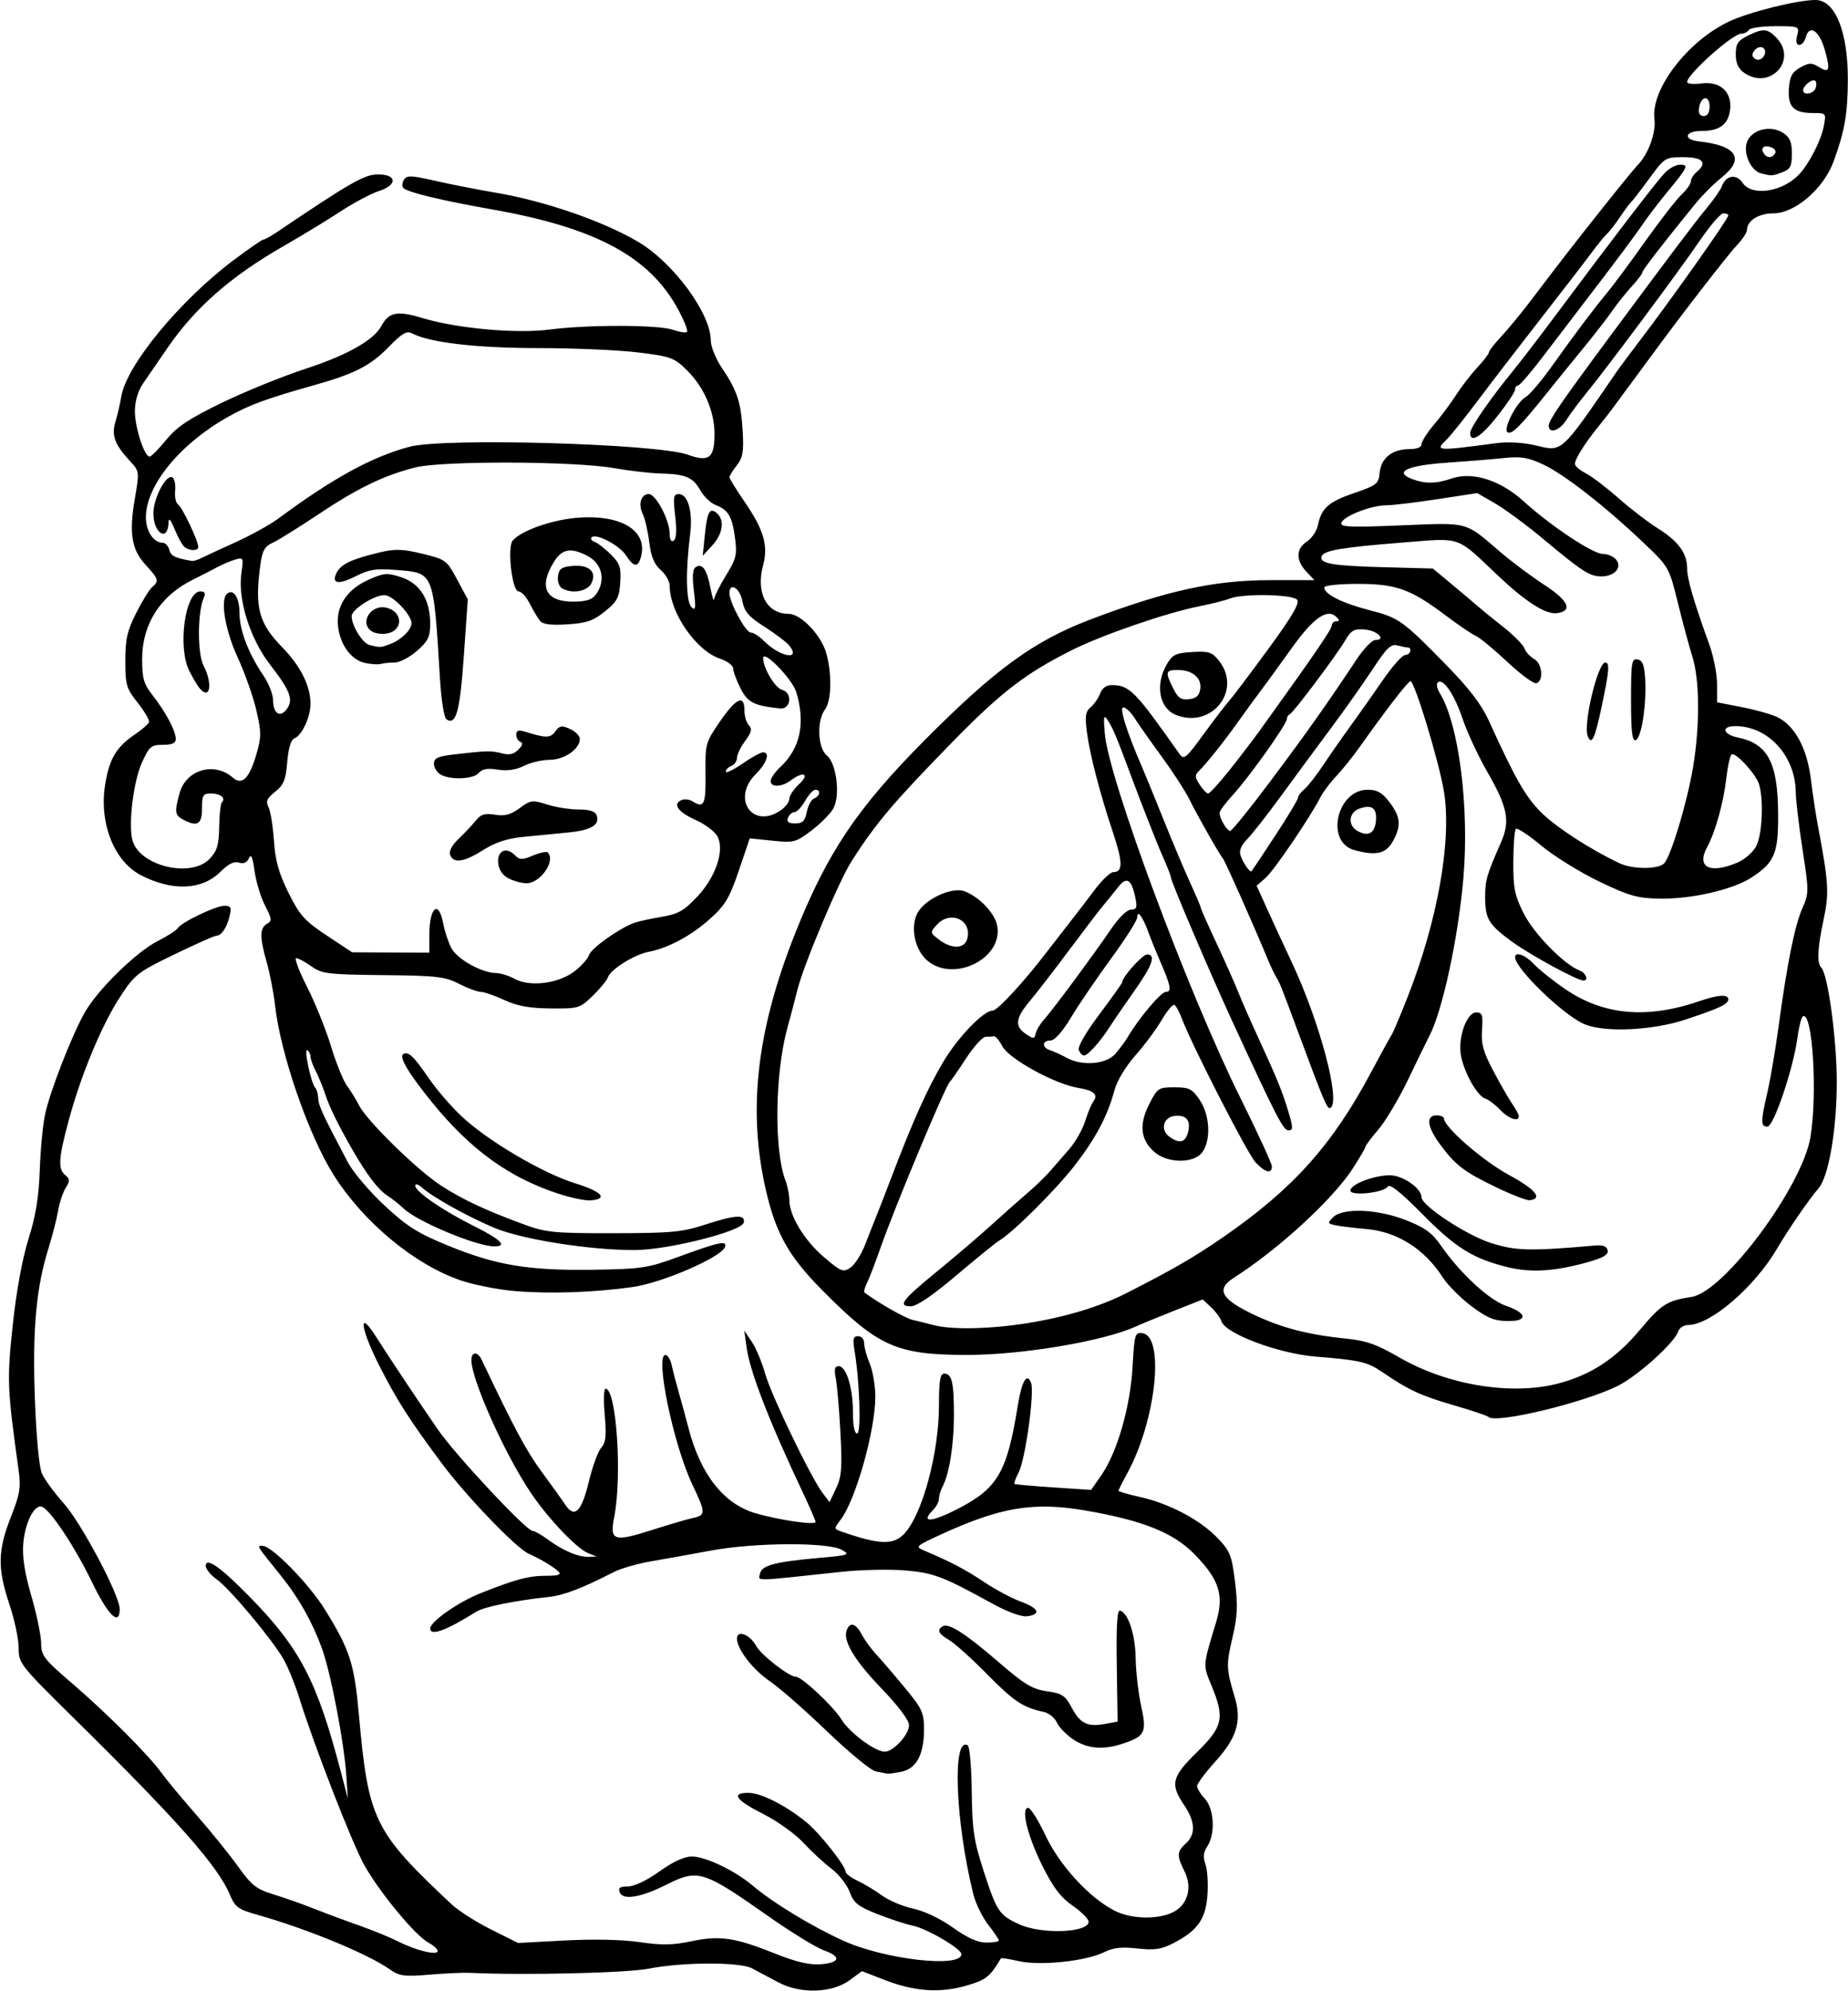 <?xml version="1.0" encoding="UTF-8" standalone="no"?>
<!-- Created with Inkscape (http://www.inkscape.org/) -->

<svg
   xmlns:dc="http://purl.org/dc/elements/1.1/"
   xmlns:cc="http://creativecommons.org/ns#"
   xmlns:rdf="http://www.w3.org/1999/02/22-rdf-syntax-ns#"
   xmlns:svg="http://www.w3.org/2000/svg"
   xmlns="http://www.w3.org/2000/svg"
   xmlns:sodipodi="http://sodipodi.sourceforge.net/DTD/sodipodi-0.dtd"
   xmlns:inkscape="http://www.inkscape.org/namespaces/inkscape"
   id="svg3376"
   version="1.1"
   inkscape:version="0.91 r13725"
   width="463.125"
   height="498.75"
   viewBox="0 0 463.125 498.75"
   sodipodi:docname="Musician5.svg">
  <defs
     id="defs3380" />
  <sodipodi:namedview
     pagecolor="#ffffff"
     bordercolor="#666666"
     borderopacity="1"
     objecttolerance="10"
     gridtolerance="10"
     guidetolerance="10"
     inkscape:pageopacity="0"
     inkscape:pageshadow="2"
     inkscape:window-width="1600"
     inkscape:window-height="837"
     id="namedview3378"
     showgrid="false"
     inkscape:zoom="1.3433584"
     inkscape:cx="231.5625"
     inkscape:cy="249.375"
     inkscape:window-x="-8"
     inkscape:window-y="-8"
     inkscape:window-maximized="1"
     inkscape:current-layer="svg3376" />
  <path
     style="fill:#000000"
     d="m 195,496.499 c -2.32,-1.253 -5.273,-2.824 -6.562,-3.492 -3.12,-1.615 -17.422,-1.569 -25.781,0.082 -5.574,1.101 -31.343,1.703 -45,1.051 -1.547,-0.074 -6.059,0.134 -10.027,0.463 -6.276,0.519 -7.557,0.355 -9.844,-1.261 -5.553,-3.925 -20.781,-10.206 -33.33,-13.747 -4.778,-1.348 -5.554,-1.916 -6.845,-5.011 C 54.612,467.4 44.56,456.031 18.504,430.356 4.992,417.041 4.665,416.625 4.676,412.754 4.682,410.574 3.633,405.648 2.344,401.808 -0.65,392.89 -0.572,388.332 2.715,380.001 4.987,374.245 5.266,372.568 4.67,368.282 1.806,347.714 1.723,345.68 3.195,331.875 c 0.903,-8.47 2.392,-16.597 3.951,-21.562 1.825,-5.814 2.589,-10.504 2.824,-17.344 0.177,-5.156 0.794,-11.484 1.37,-14.062 1.303,-5.828 6.607,-19.423 9.825,-25.18 3.204,-5.732 12.907,-15.251 18.377,-18.027 2.413,-1.224 4.657,-2.664 4.988,-3.2 0.919,-1.487 9.531,-5.625 11.705,-5.625 1.623,0 1.828,0.403 1.308,2.578 -0.698,2.921 -2.05,4.922 -3.327,4.922 -0.476,0 -5.23,2.116 -10.566,4.703 -9.208,4.464 -9.898,5.005 -13.566,10.634 -4.614,7.082 -9.796,19.537 -12.858,30.903 -2.586,9.6 -2.746,12.164 -0.856,13.732 1.165,0.967 1.18,1.444 0.105,3.162 -0.696,1.113 -1.558,3.711 -1.916,5.773 -0.357,2.062 -1.44,6.281 -2.407,9.375 -3.09,9.887 -4.039,20.343 -3.414,37.615 0.342,9.465 1.062,17.189 1.749,18.766 0.642,1.474 3.084,4.819 5.427,7.433 C 20.367,381.435 30,399.594 30,403.019 c 0,4.436 -2.901,1.632 -6.923,-6.691 -4.235,-8.765 -10.379,-18.041 -12.528,-18.916 -1.874,-0.763 -4.282,3.916 -4.713,9.159 -0.28,3.397 0.327,7.334 2.039,13.232 1.341,4.618 2.437,9.922 2.437,11.787 0,3.085 0.697,3.988 7.752,10.044 8.788,7.544 19.236,18.003 22.437,22.46 1.185,1.65 5.108,6.373 8.717,10.495 3.609,4.122 8.316,9.943 10.458,12.937 3.376,4.716 4.565,5.648 8.906,6.983 2.756,0.847 7.331,2.461 10.167,3.586 2.836,1.125 7.907,3.011 11.268,4.19 3.361,1.179 7.791,2.994 9.844,4.034 4.464,2.261 9.826,3.544 9.826,2.352 0,-0.469 -1.051,-1.416 -2.335,-2.103 -3.253,-1.741 -12.146,-12.47 -15.998,-19.301 -3.076,-5.455 -12.615,-29.973 -16.483,-42.365 -1.009,-3.235 -2.74,-7.453 -3.845,-9.375 -2.865,-4.98 -13.473,-17.637 -16.719,-19.949 -1.509,-1.075 -2.744,-2.573 -2.744,-3.33 0,-2.327 3.597,0.168 10.785,7.48 12.826,13.047 17.068,21.149 23.074,44.071 l 1.748,6.671 -0.369,-5.625 c -0.557,-8.482 -3.965,-26.178 -6.198,-32.181 -2.483,-6.676 -5.813,-12.553 -10.186,-17.975 -6.305,-7.818 -6.11,-7.5 -4.611,-7.5 2.317,0 11.667,9.56 15.654,16.006 6.228,10.07 7.324,13.459 8.47,26.181 2.393,26.577 3.717,29.286 23.288,47.639 1.684,1.579 6.109,4.396 9.834,6.259 l 6.773,3.388 11.728,-0.628 c 7.188,-0.385 14.45,-0.224 18.76,0.414 5.526,0.819 8.306,0.772 12.987,-0.22 7.094,-1.503 10.905,-0.936 21.048,3.13 5.043,2.022 8.516,2.844 11.177,2.647 5.002,-0.37 5.434,-1.915 0.974,-3.485 -1.941,-0.683 -8.172,-4.503 -13.847,-8.488 -16.507,-11.593 -17.709,-11.963 -25.727,-7.936 -6.33,3.179 -10.828,3.921 -11.599,1.912 -0.446,-1.163 0.022,-1.506 2.052,-1.506 1.571,0 4.74,-1.51 7.867,-3.75 3.419,-2.449 6.249,-3.75 8.153,-3.75 3.406,0 10.841,3.563 15.241,7.304 4.988,4.241 14.73,10.166 22.613,13.753 10.435,4.748 29.687,6.951 29.687,3.397 0,-1.343 -8.643,-6.399 -12.188,-7.129 -1.805,-0.372 -5.838,-1.693 -8.963,-2.936 -4.798,-1.908 -5.864,-2.765 -6.857,-5.51 -0.647,-1.788 -2.707,-4.412 -4.579,-5.831 -1.872,-1.419 -5.042,-4.351 -7.045,-6.515 -2.003,-2.164 -6.426,-5.345 -9.83,-7.068 -7.118,-3.603 -8.418,-5.403 -3.903,-5.403 3.156,0 9.493,3.223 14.588,7.419 3.264,2.688 9.713,10.831 9.713,12.264 0,0.504 1.371,1.559 3.047,2.343 1.676,0.784 4.433,2.446 6.128,3.692 1.695,1.246 5.213,2.723 7.818,3.282 2.806,0.602 6.867,2.541 9.962,4.758 3.593,2.573 6.203,3.742 8.354,3.742 1.721,0 3.129,-0.236 3.129,-0.524 0,-0.288 -1.209,-2.081 -2.687,-3.984 -1.478,-1.903 -3.155,-5.359 -3.726,-7.679 -4.518,-18.34 -5.302,-39.636 -1.368,-37.205 0.476,0.294 0.924,5.516 0.995,11.604 0.112,9.563 0.517,12.267 2.98,19.868 3.288,10.15 3.895,11.055 8.963,13.361 5.607,2.551 17.344,2.098 17.344,-0.669 0,-0.684 -1.793,-2.482 -3.984,-3.995 -2.999,-2.071 -4.88,-4.547 -7.605,-10.01 -3.741,-7.499 -5.455,-14.516 -3.546,-14.516 0.577,0 2.536,3.136 4.355,6.968 3.552,7.484 10.821,15.417 17.177,18.742 4.088,2.139 10.781,2.357 14.665,0.478 3.766,-1.822 5.016,-6.182 2.957,-10.31 -1.963,-3.935 -1.913,-4.918 0.358,-6.972 2.517,-2.278 2.362,-5.477 -0.469,-9.642 -3.535,-5.203 -3.085,-7.023 3.281,-13.252 6.495,-6.355 6.963,-8.529 3.59,-16.667 -2.156,-5.201 -2.186,-4.793 1.161,-15.818 2.056,-6.773 0.818,-10.68 -5.402,-17.049 -5.284,-5.41 -13.051,-8.512 -27.474,-10.971 -12.965,-2.211 -21.251,-0.807 -36.371,6.159 -6.012,2.77 -6.183,2.939 -3.941,3.88 6.55,2.751 10.307,4.718 15,7.855 2.836,1.896 6.999,4.121 9.251,4.944 4.535,1.659 5.196,3.215 1.559,3.67 -1.425,0.178 -4.901,-1.093 -8.701,-3.182 -12.403,-6.819 -14.645,-7.672 -21.796,-8.296 -3.867,-0.337 -11.039,-0.184 -15.938,0.341 -22.765,2.44 -20.851,2.395 -20.481,0.474 0.402,-2.087 3.732,-2.975 14.856,-3.962 7.464,-0.662 7.821,-0.79 5.637,-2.013 -3.487,-1.953 -21.896,-1.848 -32.825,0.188 -4.898,0.912 -11.648,2.124 -15,2.693 -3.352,0.569 -7.57,1.789 -9.375,2.712 -7.942,4.063 -12.487,5.804 -16.188,6.2 -8.577,0.918 -16.252,2.478 -18.206,3.7 -7.605,4.758 -11.544,6.19 -11.544,4.198 0,-1.699 7.003,-6.604 12.599,-8.825 8.886,-3.526 12.066,-4.369 16.484,-4.369 3.021,0 3.829,-0.276 3.059,-1.046 -1.169,-1.169 -4.346,-3.074 -7.532,-4.516 -3.112,-1.408 -15.686,-14.489 -21.689,-22.563 -8.301,-11.165 -11.294,-15.848 -15.749,-24.641 -4.691,-9.258 -5.261,-14.217 -0.832,-7.234 3.495,5.51 10.362,15.812 15.586,23.384 4.38,6.347 22.157,25.366 23.711,25.366 0.498,0 2.211,0.964 3.806,2.141 3.779,2.789 7.634,4.436 10.211,4.362 l 2.065,-0.059 -2.118,-0.851 c -2.884,-1.159 -9.919,-8.534 -14.313,-15.004 -6.488,-9.554 -14.975,-28.451 -14.975,-33.344 0,-2.16 1.572,-2.223 2.578,-0.103 8.052,16.974 11.216,22.884 14.98,27.986 2.461,3.335 5.137,7.066 5.948,8.289 2.349,3.545 4.098,1.85 5.925,-5.741 0.912,-3.792 2.313,-7.622 3.114,-8.511 1.155,-1.285 1.335,-2.972 0.872,-8.203 -0.321,-3.622 -0.232,-6.586 0.196,-6.586 2.734,0 4.208,21.797 2.177,32.18 -1.166,5.961 -0.154,6.299 9.576,3.192 4.182,-1.336 8.765,-2.677 10.183,-2.981 3.223,-0.69 3.211,-1.263 -0.165,-8.351 -4.754,-9.981 -9.436,-32.478 -6.759,-32.478 0.566,0 1.278,1.16 1.582,2.578 0.304,1.418 1.101,4.477 1.769,6.797 0.669,2.32 1.761,6.328 2.426,8.906 3.007,11.654 8.863,19.085 16.85,21.381 6.089,1.75 15,3.028 15,2.151 0,-0.339 -1.44,-3.663 -3.201,-7.386 C 192.754,355.993 187.946,343.589 187.103,337.5 l -0.584,-4.219 1.891,2.812 c 1.04,1.547 2.545,5.133 3.344,7.969 1.527,5.419 11.467,26.049 14.416,29.917 l 1.723,2.261 1.639,-3.455 c 1.381,-2.91 1.552,-5.113 1.083,-13.98 -0.306,-5.789 -0.829,-11.896 -1.161,-13.572 -0.453,-2.285 -0.273,-3.047 0.72,-3.047 1.909,0 3.576,5.385 3.576,11.551 0,3.303 0.398,5.324 1.049,5.324 1.062,0 0.646,-13.101 -0.662,-20.859 -0.481,-2.852 -0.308,-3.516 0.916,-3.516 0.851,0 1.509,0.767 1.509,1.761 0,0.968 0.633,3.275 1.406,5.126 0.773,1.851 1.4,5.594 1.392,8.318 -0.024,8.463 -4.912,25.793 -8.664,30.712 -1.705,2.236 -1.708,2.345 -0.062,2.925 9.677,3.41 13.268,3.547 16.007,0.611 4.529,-4.854 8.671,-20.222 8.671,-32.168 0,-6.137 0.293,-7.911 1.306,-7.911 1.939,0 2.444,2.157 2.444,10.443 0,7.399 -1.181,14.754 -2.875,17.904 -0.481,0.895 -0.875,2.236 -0.875,2.98 0,0.744 -0.667,2.019 -1.482,2.834 -3.262,3.262 -0.487,3.138 6.169,-0.276 10.027,-5.143 12.385,-9.192 15.068,-25.884 0.988,-6.146 2.297,-8.385 3.329,-5.694 0.901,2.349 -1.42,19.152 -3.093,22.387 -0.759,1.467 -1.243,2.782 -1.076,2.923 0.167,0.141 4.56,0.538 9.763,0.883 l 9.459,0.627 2.57,-3.708 c 3.966,-5.723 7.242,-17.095 7.809,-27.108 0.465,-8.209 0.61,-8.703 2.473,-8.438 5.684,0.811 3.371,22.035 -3.831,35.15 -1.187,2.162 -2.158,4.099 -2.158,4.304 0,0.205 2.426,0.913 5.391,1.573 7.283,1.621 14.947,5.652 19.295,10.15 3.273,3.386 3.673,4.371 4.508,11.095 0.748,6.023 0.625,8.616 -0.668,14.107 -1.577,6.697 -1.537,7.668 0.622,14.878 1.761,5.882 0.489,10.089 -4.824,15.956 -2.55,2.816 -4.636,5.615 -4.636,6.221 0,0.606 0.869,2.027 1.932,3.158 2.339,2.49 2.684,8.79 0.651,11.893 -1.011,1.543 -1.147,2.754 -0.502,4.457 0.487,1.286 0.719,4.759 0.515,7.717 -0.421,6.115 -2.472,9.008 -8.62,12.16 -2.965,1.52 -4.702,1.771 -8.947,1.29 -3.937,-0.445 -6.042,-0.21 -8.333,0.933 -4.485,2.237 -15.951,3.453 -21.288,2.257 -2.424,-0.543 -4.479,-0.868 -4.567,-0.721 -2.801,4.679 -3.707,5.396 -8.645,6.831 -6.638,1.93 -13.009,1.488 -20.523,-1.423 l -5.67,-2.197 -2.999,2.218 c -4.481,3.313 -12.444,3.559 -18.005,0.555 z m 24.498,-52.8 c -1.221,-0.231 -6.706,-4.731 -12.188,-10 -5.482,-5.269 -11.933,-10.922 -14.335,-12.563 -4.38,-2.992 -8.288,-8.069 -8.288,-10.768 0,-2.2 3.3,-0.928 4.784,1.844 1.236,2.309 8.284,7.789 10.019,7.789 1.479,0 9.346,7.381 11.387,10.683 2.063,3.338 8.431,8.067 10.864,8.067 2.151,0 6.071,-4.279 6.071,-6.628 0,-1.241 -2.664,-4.799 -6.875,-9.183 -6.886,-7.17 -9.752,-11.976 -8.73,-14.641 0.827,-2.154 2.278,-1.714 3.801,1.155 0.753,1.418 2.359,3.633 3.569,4.922 1.21,1.289 4.401,5.002 7.093,8.252 4.458,5.383 4.893,6.324 4.893,10.593 0,6.245 -1.922,9.805 -5.701,10.561 -1.634,0.327 -3.234,0.537 -3.556,0.466 -0.322,-0.07 -1.585,-0.317 -2.807,-0.549 z m 49.469,-8.019 c -1.752,-1.173 -3.607,-3.089 -4.123,-4.258 -0.516,-1.169 -1.992,-2.353 -3.281,-2.631 -5.218,-1.126 -7.477,-2.627 -14.124,-9.385 -3.821,-3.885 -8.113,-7.752 -9.537,-8.593 -2.732,-1.614 -3.176,-2.527 -1.679,-3.452 1.494,-0.923 5.714,1.764 13.966,8.894 6.522,5.636 8.51,6.839 12.164,7.36 3.824,0.546 4.6,1.06 6.242,4.135 2.124,3.979 3.974,4.867 8.403,4.036 l 3.084,-0.579 -0.211,-14.072 c -0.148,-9.884 0.096,-13.973 0.819,-13.738 2.076,0.674 3.817,5.976 3.912,11.915 0.053,3.352 0.673,8.735 1.376,11.964 1.457,6.69 1.014,7.596 -4.632,9.475 -4.873,1.622 -8.871,1.276 -12.378,-1.072 z m 104.063,-80.776 c -0.308,-0.308 -4.22,-1.621 -8.694,-2.918 -8.241,-2.389 -11.28,-3.795 -17.789,-8.228 -3.89,-2.649 -5.623,-3.057 -16.815,-3.961 -9.32,-0.752 -22.649,-5.745 -23.635,-8.854 -0.277,-0.871 -1.445,-2.456 -2.596,-3.521 l -2.093,-1.937 -7.031,2.771 c -3.867,1.524 -8.297,3.345 -9.844,4.046 -8.039,3.646 -28.441,7.073 -42.109,7.073 -17.828,0 -22.391,-2.055 -36.652,-16.504 -7.848,-7.952 -11.112,-13.618 -13.529,-23.485 -5.016,-20.481 -2.831,-40.824 7.049,-65.654 7.988,-20.073 15.479,-31.254 32.272,-48.169 17.789,-17.918 27.549,-25.031 41.719,-30.401 19.157,-7.261 31.026,-9.85 45.156,-9.85 l 10.952,0 -2.038,-2.17 c -2.655,-2.826 -2.588,-5.692 0.175,-7.503 1.218,-0.798 2.457,-2.639 2.754,-4.092 0.875,-4.275 2.655,-5.851 9.1,-8.058 5.668,-1.94 6.108,-2.293 6.381,-5.119 0.353,-3.657 3.15,-5.872 7.416,-5.872 1.92,0 3.073,-0.464 3.073,-1.238 0,-0.681 1.411,-2.895 3.136,-4.922 1.725,-2.026 4.217,-5.372 5.538,-7.434 1.321,-2.062 3.707,-5.147 5.302,-6.855 1.595,-1.708 2.9,-3.413 2.9,-3.789 0,-0.376 1.371,-2.143 3.047,-3.927 1.676,-1.783 4.97,-5.773 7.321,-8.867 8.284,-10.904 10.805,-14.152 18.183,-23.438 4.097,-5.156 8.012,-9.946 8.699,-10.645 2.705,-2.749 4.668,-8.119 4.236,-11.589 C 413.692,22.412 422.786,10.464 433.125,5.473 438.101,3.072 450.362,0 454.971,0 c 4.95,0 8.178,7.985 8.113,20.071 -0.046,8.474 -0.777,12.686 -3.514,20.242 -2.5,6.901 -9.691,13.125 -15.163,13.125 -3.654,0 -6.594,1.849 -6.594,4.147 0,0.66 -1.182,2.437 -2.626,3.948 -2.178,2.279 -14.122,17.717 -21.206,27.411 -0.99,1.355 -3.521,4.782 -5.625,7.616 -2.104,2.834 -4.126,5.576 -4.495,6.094 -0.369,0.518 -1.864,2.418 -3.322,4.222 -3.396,4.201 -5.851,8.112 -5.851,9.318 0,0.521 1.236,1.585 2.746,2.367 1.511,0.781 5.202,3.588 8.203,6.238 3.001,2.65 7.419,6.04 9.817,7.534 5.116,3.187 7.358,6.238 7.358,10.014 0,2.649 1.595,8.13 5.562,19.116 1.066,2.952 1.938,7.41 1.938,9.906 l 0,4.539 6.328,1.235 c 3.48,0.679 7.49,1.823 8.91,2.542 4.322,2.188 7.318,7.794 8.273,15.483 0.469,3.776 1.252,8.975 1.74,11.553 2.709,14.311 2.871,16.888 1.473,23.488 -1.591,7.511 -1.755,10.925 -0.583,12.184 1.665,1.788 3.862,18.043 3.86,28.547 -0.003,11.994 -2.03,23.816 -4.581,26.719 -2.212,2.517 -7.649,10.406 -10.244,14.864 -5.702,9.796 -16.784,19.355 -22.44,19.355 -1.092,0 -2.223,0.751 -2.514,1.669 -0.882,2.78 -10.076,11.057 -15.065,13.563 -8.399,4.219 -30.665,9.572 -32.439,7.798 z m 17.692,-8.429 c 8.047,-2.142 14.259,-6.233 20.175,-13.285 5.494,-6.55 6.812,-7.394 13.028,-8.347 8.144,-1.249 27.785,-27.671 29.8,-40.088 1.795,-11.059 0.488,-31.668 -1.914,-30.183 -0.384,0.237 -0.993,2.646 -1.354,5.352 -1.032,7.734 -5.948,22.265 -7.532,22.265 -1.704,0 -1.704,-1.219 0.006,-8.614 0.752,-3.255 1.996,-10.558 2.764,-16.23 2.157,-15.931 4.055,-25.407 5.961,-29.766 1.687,-3.857 1.69,-4.327 0.08,-14.765 -0.914,-5.93 -1.679,-12.377 -1.699,-14.327 -0.094,-9.161 -6.9,-16.611 -15.176,-16.611 -3.61,0 -3.118,2.079 0.678,2.86 7.542,1.552 10.016,6.295 10.076,19.31 0.044,9.741 -0.902,11.981 -6.653,15.744 -4.641,3.037 -15.101,5.442 -23.056,5.3 -5.567,-0.099 -7.619,-0.682 -15.165,-4.303 -4.8,-2.304 -11.319,-6.346 -14.488,-8.983 -3.169,-2.637 -6.033,-4.523 -6.365,-4.191 -0.332,0.332 -0.619,4.064 -0.636,8.293 -0.028,6.645 0.333,8.41 2.657,12.997 2.559,5.049 10.139,12.752 13.951,14.176 1.601,0.598 2.337,2.575 0.938,2.518 -1.664,-0.068 -13.299,-6.397 -17.835,-9.702 -5.925,-4.317 -6.774,-5.728 -6.774,-11.257 0,-4.178 0.372,-5.458 3.959,-13.616 2.371,-5.393 1.707,-8.781 -3.497,-17.835 -2.242,-3.9 -4.999,-9.834 -6.127,-13.185 -2.068,-6.145 -4.946,-10.326 -6.226,-9.046 -0.382,0.382 -0.163,1.544 0.487,2.584 4.806,7.695 7.488,28.675 5.945,46.492 -1.291,14.904 -5.241,33.21 -8.504,39.412 -0.478,0.908 -2.81,5.695 -5.183,10.637 -2.372,4.942 -5.785,10.704 -7.583,12.805 -1.798,2.101 -3.27,4.061 -3.27,4.356 0,0.295 -1.44,2.759 -3.2,5.476 -4.992,7.708 -18.684,20.276 -29.764,27.321 -4.442,2.824 -3.303,5.201 4.268,8.905 7.201,3.523 14.048,5.351 23.657,6.317 5.207,0.523 7.794,1.428 13.476,4.712 12.168,7.033 28.287,9.648 40.097,6.504 z M 368.655,327.088 c -2.716,-2.058 -5.935,-5.303 -7.153,-7.212 -4.482,-7.023 -11.38,-11.377 -19.063,-12.033 -2.974,-0.254 -6.423,-0.671 -7.663,-0.926 -2.1,-0.432 -2.148,-0.572 -0.703,-2.018 2.437,-2.437 11.126,-2.093 18.296,0.725 4.717,1.854 6.541,3.179 8.727,6.342 4.837,6.999 12.211,13.785 16.482,15.168 2.191,0.71 3.984,1.855 3.984,2.546 0,0.861 -1.252,1.239 -3.984,1.202 -3.149,-0.043 -5.019,-0.838 -8.923,-3.795 z m 8.932,-9.754 c -8.556,-2.145 -12.835,-4.832 -21.222,-13.327 -5.277,-5.345 -8.083,-7.581 -8.556,-6.816 -0.971,1.57 -9.373,2.474 -9.373,1.008 0,-1.554 5.851,-3.824 9.856,-3.824 3.267,0 7.956,3.258 7.956,5.528 0,2.051 11.18,9.425 17.276,11.395 6.271,2.026 9.856,2.117 26.292,0.667 1.921,-0.169 2.879,0.213 3.084,1.231 0.218,1.084 -1.146,1.878 -5.13,2.985 -8.326,2.313 -14.219,2.65 -20.184,1.155 z m -2.761,-20.015 c -8.032,-3.881 -10.138,-5.505 -14.027,-10.82 -3.176,-4.341 -3.489,-7.125 -0.8,-7.125 1.031,0 1.875,0.347 1.875,0.772 0,2.135 9.715,10.587 16.231,14.12 6.729,3.649 8.625,5.947 5.254,6.368 -0.731,0.091 -4.571,-1.401 -8.533,-3.315 z m 1.126,-19.335 c -1.203,-1.28 -2.889,-2.55 -3.747,-2.823 -1.985,-0.63 -5.305,-6.521 -6.079,-10.787 -0.807,-4.449 1.431,-10.781 3.811,-10.781 1.539,0 1.738,0.593 1.47,4.361 -0.252,3.531 0.301,5.513 2.904,10.418 1.768,3.332 3.912,7.053 4.764,8.27 0.852,1.217 1.549,2.54 1.549,2.941 0,1.518 -2.57,0.639 -4.672,-1.599 z m 21.049,-21.484 c -5.298,-2.308 -17.283,-13.896 -17.308,-16.735 -0.013,-1.532 2.601,-0.572 4.752,1.745 1.25,1.347 4.775,4.156 7.833,6.244 9.646,6.585 20.564,7.53 33.846,2.93 4.415,-1.529 7,-1.679 7,-0.405 0,1.234 -2.029,2.2 -10.654,5.075 -8.335,2.779 -20.469,3.325 -25.47,1.146 z m -139.344,74.885 c 9.545,-1.548 17.956,-4.098 24.53,-7.437 11.652,-5.918 17.083,-9.056 24.321,-14.054 17.528,-12.103 27.359,-23.051 37.086,-41.301 2.473,-4.641 4.79,-8.859 5.149,-9.375 0.359,-0.516 2.146,-4.734 3.972,-9.375 7.561,-19.213 11.114,-39.135 9.175,-51.447 -1.136,-7.214 -7.361,-27.772 -8.41,-27.772 -0.601,0 -6.065,7.076 -12.873,16.671 -1.642,2.315 -4.228,5.522 -5.747,7.128 -1.518,1.606 -3.297,3.975 -3.953,5.264 -2.55,5.014 -11.642,18.38 -13.755,20.221 l -2.227,1.94 2.727,6.029 c 1.5,3.316 4.218,9.193 6.04,13.06 7.048,14.959 12.381,35.009 9.724,36.562 -0.782,0.457 -1.526,-1.295 -8.351,-19.688 -4.108,-11.071 -4.242,-11.404 -5.264,-13.125 -0.459,-0.773 -1.273,-2.461 -1.808,-3.75 -3.776,-9.095 -10.843,-25.008 -11.448,-25.781 -1.095,-1.398 -6.379,-10.716 -8.507,-15 -1.024,-2.062 -4.175,-6.914 -7.002,-10.781 -2.827,-3.867 -5.869,-8.189 -6.76,-9.603 -0.891,-1.415 -2.129,-2.575 -2.751,-2.578 -1.08,-0.006 0.81,6.02 4.706,14.997 0.782,1.803 3.199,7.708 5.371,13.122 2.172,5.414 5.161,12.491 6.641,15.727 1.481,3.236 2.692,6.092 2.692,6.348 0,0.256 1.726,4.148 3.837,8.648 2.11,4.501 4.596,10.081 5.524,12.402 0.928,2.32 3.05,7.172 4.716,10.781 4.949,10.721 6.388,14.234 7.861,19.196 1.209,4.07 1.216,4.71 0.052,4.71 -1.324,0 -2.896,-3.042 -13.985,-27.075 -5.637,-12.216 -15.505,-35.312 -15.505,-36.287 0,-0.315 -0.676,-2.114 -1.502,-3.996 -0.826,-1.883 -1.83,-4.267 -2.232,-5.298 -0.401,-1.031 -1.405,-3.562 -2.23,-5.625 -0.825,-2.062 -2.599,-6.703 -3.943,-10.312 -3.774,-10.141 -4.569,-12.043 -5.875,-14.062 -1.051,-1.625 -1.154,-1.187 -0.776,3.281 0.965,11.396 20.944,65.046 33.998,91.296 4.329,8.705 7.871,16.404 7.871,17.109 0,1.967 -1.735,1.529 -4.113,-1.036 -2.019,-2.179 -15.882,-29.215 -18.41,-35.905 -0.637,-1.687 -1.486,-3.269 -1.885,-3.516 -0.399,-0.247 -1.849,1.467 -3.221,3.809 -1.372,2.342 -4.348,6.344 -6.612,8.893 -2.372,2.671 -4.57,6.317 -5.185,8.603 -1.754,6.515 -4.701,12.092 -10.007,18.937 -4.701,6.065 -15.522,16.833 -18.859,18.767 -0.82,0.475 -5.635,4.378 -10.701,8.672 -6.028,5.11 -9.996,7.808 -11.485,7.808 -3.403,0 -2.21,-1.568 6.776,-8.906 4.42,-3.609 10.401,-8.715 13.291,-11.345 2.891,-2.631 6.934,-6.216 8.986,-7.969 2.052,-1.752 4.641,-4.241 5.755,-5.53 1.114,-1.289 3.296,-3.794 4.85,-5.567 1.554,-1.773 3.364,-4.937 4.023,-7.031 0.659,-2.094 1.58,-4.317 2.047,-4.939 1.307,-1.74 0.137,-2.786 -3.823,-3.42 -5.715,-0.914 -17.236,-7.211 -18.913,-10.337 -0.797,-1.485 -1.758,-2.645 -2.137,-2.578 -0.379,0.067 -1.318,0.122 -2.086,0.122 -0.768,0 -2.982,2.426 -4.919,5.391 -1.937,2.965 -3.761,5.602 -4.052,5.859 -1.123,0.994 -13.791,31.299 -17.44,41.719 -1.264,3.609 -2.767,7.511 -3.34,8.67 -0.573,1.159 -0.866,2.241 -0.65,2.404 3.369,2.542 10.268,6.463 12.092,6.872 1.3,0.291 3.628,0.87 5.175,1.286 4.562,1.226 14.377,1.018 23.751,-0.502 z m 31.612,-42.87 c -3.456,-3.041 -3.863,-6.877 -1.269,-11.953 2.068,-4.047 2.326,-4.219 6.337,-4.219 3.709,0 4.424,0.36 6.328,3.186 2.535,3.762 2.86,9.911 0.687,13.012 -2.055,2.934 -8.736,2.92 -12.083,-0.026 z m 8.487,-4.991 c 0.738,-2.941 -0.552,-4.414 -3.499,-3.995 -2.765,0.393 -3.495,3.505 -1.212,5.174 2.552,1.866 4.041,1.493 4.711,-1.179 z M 339.375,212.914 c -7.3,-2.022 -4.374,-15.101 3.379,-15.101 2.4,0 3.621,0.698 5.48,3.135 2.815,3.69 2.988,5.977 0.751,9.908 -1.714,3.011 -4.227,3.549 -9.609,2.058 z m 5.441,-7.255 c 0.321,-3.288 -1.041,-4.266 -4.269,-3.066 -2.526,0.939 -2.796,4.096 -0.469,5.47 2.717,1.603 4.432,0.733 4.738,-2.404 z M 216.861,311.625 c 0.972,-2.527 2.12,-5.438 2.551,-6.469 0.431,-1.031 2.314,-5.883 4.184,-10.781 5.282,-13.831 8.725,-21.495 12.673,-28.206 3.697,-6.286 10.189,-13.044 12.53,-13.044 1.165,0 7.941,-7.342 13.46,-14.584 1.157,-1.518 3.594,-4.658 5.417,-6.978 1.822,-2.32 4.818,-6.223 6.657,-8.672 1.839,-2.449 3.95,-4.453 4.691,-4.453 2.413,0 2.384,-2.46 -0.119,-9.966 -3.317,-9.947 -5.792,-19.504 -6.541,-25.256 -0.497,-3.819 -0.31,-5.009 0.95,-6.055 0.863,-0.716 1.936,-2.268 2.385,-3.45 0.528,-1.389 1.571,-2.136 2.949,-2.115 4.455,0.069 5.763,1.4 16.9,17.192 1.145,1.623 1.607,1.252 6.073,-4.868 2.659,-3.644 5.525,-7.387 6.369,-8.319 0.845,-0.932 5.247,-6.757 9.783,-12.944 5.963,-8.135 7.987,-11.574 7.309,-12.422 -1.105,-1.382 -13.542,-1.621 -16.836,-0.324 -1.184,0.466 -4.685,1.352 -7.778,1.967 -8.205,1.633 -24.317,7.183 -31.875,10.979 -11.667,5.861 -17.728,10.53 -30.072,23.165 -14.622,14.966 -18.934,20.06 -25.061,29.603 -3.222,5.018 -12.125,26.166 -13.653,32.428 -0.492,2.016 -1.593,6.197 -2.447,9.29 -3.173,11.492 -3.425,30.704 -0.505,38.385 0.527,1.385 0.957,3.55 0.957,4.811 0,3.931 3.701,10.072 8.606,14.278 4.328,3.712 4.866,3.93 6.691,2.719 1.091,-0.725 2.78,-3.385 3.752,-5.912 z m 15.425,-71.123 c -3.05,-2.685 -4.187,-8.267 -2.393,-11.752 1.803,-3.502 8.674,-6.702 11.832,-5.51 3.602,1.361 7.467,5.359 8.139,8.42 1.823,8.3 -10.915,14.707 -17.579,8.841 z m 10.046,-5.154 c 1.519,-4.785 -4.089,-7.542 -7.554,-3.714 -1.732,1.914 -1.723,1.976 0.558,3.729 3.045,2.34 6.25,2.333 6.996,-0.015 z m 52.338,-56.292 c -4.167,-1.679 -5.225,-7.584 -2.265,-12.65 1.435,-2.457 2.243,-2.848 6.39,-3.092 4.202,-0.248 4.974,0.009 6.726,2.236 5.841,7.425 -1.932,17.1 -10.851,13.506 z m 6.122,-6.503 c 0.391,-2.771 -1.959,-4.74 -5.659,-4.74 -3.049,0 -3.173,0.505 -1.132,4.597 1.206,2.417 1.99,2.953 3.984,2.722 1.817,-0.21 2.57,-0.902 2.806,-2.579 z m -21.291,91.411 c 1.094,-1.258 2.462,-3.093 3.041,-4.078 2.836,-4.826 8.413,-11.448 9.641,-11.448 1.537,0 1.224,-1.591 -1.569,-7.969 -0.903,-2.062 -2.181,-5.227 -2.84,-7.031 C 286.358,229.564 285,227.765 285,229.764 c 0,0.764 -2.928,5.383 -6.506,10.266 -3.579,4.882 -8.096,11.514 -10.039,14.736 -2.227,3.694 -4.153,5.859 -5.212,5.859 -2.158,0 -2.187,1.777 -0.04,2.442 0.902,0.28 2.695,1.099 3.984,1.821 3.921,2.195 9.997,1.739 12.313,-0.925 z m -9.151,-0.968 c -0.312,-0.814 1.813,-4.488 5.186,-8.964 3.143,-4.171 5.715,-7.798 5.715,-8.058 0,-1.264 5.071,-6.911 6.205,-6.911 2.314,0 1.381,2.683 -3.176,9.137 -2.459,3.482 -5.232,7.524 -6.162,8.982 -2.359,3.695 -5.491,7.194 -6.44,7.194 -0.439,0 -1.036,-0.621 -1.327,-1.38 z m -8.78,-7.527 c 2.207,-2.441 12.67,-16.56 16.868,-22.761 1.917,-2.832 3.994,-4.857 4.996,-4.871 1.439,-0.02 1.612,-0.514 1.073,-3.071 -0.964,-4.576 -2.16,-5.297 -4.28,-2.578 -1.005,1.289 -2.646,3.31 -3.645,4.49 -1,1.181 -4.873,6.243 -8.606,11.25 -3.733,5.007 -8.18,10.762 -9.882,12.788 -3.634,4.328 -3.874,6.345 -0.984,8.283 1.902,1.275 2.142,1.263 2.437,-0.12 0.18,-0.844 1.091,-2.378 2.023,-3.41 z m 58.035,-46.198 c 3.139,-4.784 5.708,-9.057 5.708,-9.495 0,-0.438 0.703,-1.375 1.561,-2.083 0.859,-0.708 2.965,-3.396 4.681,-5.974 1.716,-2.578 4.807,-7.008 6.869,-9.844 2.062,-2.836 5.707,-8.004 8.1,-11.484 2.393,-3.48 4.927,-6.328 5.632,-6.328 1.3,0 1.871,-1.864 0.578,-1.888 -0.387,-0.007 -1.556,-0.242 -2.599,-0.522 -1.533,-0.412 -2.696,0.713 -6.075,5.872 -2.299,3.51 -7.141,10.354 -10.76,15.21 -3.62,4.856 -9.22,12.449 -12.444,16.875 -3.225,4.426 -6.926,9.147 -8.225,10.491 -1.623,1.679 -2.163,3 -1.726,4.219 0.705,1.966 2.347,4.307 2.74,3.907 0.139,-0.141 2.821,-4.171 5.96,-8.955 z m 97.512,6.909 c 1.774,-2.138 5.735,-15.39 7.171,-23.992 1.744,-10.445 1.682,-21.805 -0.151,-27.656 -0.807,-2.578 -2.456,-8.695 -3.664,-13.594 -2.187,-8.867 -2.224,-8.933 -8.604,-15 -9.563,-9.095 -19.879,-17.139 -25.117,-19.587 -3.796,-1.774 -5.611,-2.073 -9.844,-1.625 -2.854,0.303 -9.302,0.831 -14.328,1.173 -9.911,0.676 -13.391,2.307 -8.714,4.085 3.253,1.237 6.07,1.205 9.845,-0.111 5.241,-1.827 12.239,0.363 18.084,5.66 6.897,6.25 17.396,13.217 19.919,13.217 1.166,0 2.645,0.633 3.287,1.406 1.616,1.947 -0.353,4.219 -3.656,4.219 -2.957,0 -4.74,-1.145 -14.625,-9.395 -4.125,-3.442 -9.529,-7.432 -12.009,-8.866 l -4.509,-2.607 -10.023,1.533 c -5.513,0.843 -11.274,1.531 -12.804,1.528 -3.659,-0.008 -10.557,2.664 -11.199,4.337 -0.429,1.119 1.85,1.224 14.886,0.69 17.236,-0.706 15.928,-1.055 24.889,6.635 2.828,2.427 7.797,6.139 11.04,8.247 6.107,3.97 7.266,6.528 3.218,7.106 -2.781,0.396 -7.806,-2.79 -14.737,-9.343 -10.783,-10.196 -8.892,-9.543 -24.154,-8.33 -15.148,1.204 -19.623,1.972 -20.116,3.452 -0.597,1.79 2.658,2.361 15.448,2.706 l 12.431,0.336 4.853,4.032 c 2.669,2.218 5.57,4.665 6.445,5.439 0.876,0.773 3.731,3.094 6.345,5.156 2.614,2.062 5.012,4.489 5.328,5.392 0.316,0.903 1.39,2.078 2.386,2.611 2.033,1.088 2.484,5.393 0.64,6.098 -0.645,0.246 -3.914,-2.132 -7.266,-5.285 -3.352,-3.153 -6.938,-6.112 -7.969,-6.576 -1.031,-0.463 -4.406,-2.749 -7.5,-5.079 -8.831,-6.651 -12.426,-7.942 -22.109,-7.942 -4.817,0 -8.36,0.388 -8.36,0.916 0,1.657 4.506,3.912 11.316,5.664 7.431,1.912 8.286,2.525 19.502,13.99 5.477,5.599 8.621,9.724 10.404,13.649 6.606,14.546 9.181,19.06 13.121,23 3.719,3.719 12.458,9.384 19.719,12.782 3.33,1.558 9.861,1.517 11.179,-0.071 z m -19.24,-31.864 c -1.153,-3.004 2.549,-18.378 4.425,-18.378 1.151,0 0.978,2.125 -0.892,10.968 -1.734,8.199 -2.563,9.938 -3.533,7.41 z M 408.75,175.322 c 0,-9.455 0.158,-10.429 1.641,-10.147 1.256,0.239 1.703,1.409 1.909,4.991 0.364,6.355 -0.948,14.749 -2.379,15.226 -0.889,0.296 -1.17,-2.127 -1.17,-10.069 z m 26.582,40.769 c 1.908,-0.797 3.994,-2.61 4.802,-4.172 1.679,-3.248 1.912,-13.289 0.377,-16.277 -1.52,-2.958 -5.673,-7.214 -6.526,-6.687 -0.401,0.248 -1.002,2.869 -1.336,5.826 -0.7,6.195 -2.748,13.584 -4.817,17.378 -2.76,5.061 0.592,6.819 7.5,3.933 z M 318.347,195.711 c 8.929,-11.906 14.551,-19.845 21.581,-30.477 1.79,-2.707 3.91,-4.922 4.71,-4.922 2.881,0 0.612,-2.35 -2.53,-2.621 -2.742,-0.237 -3.469,0.152 -4.937,2.637 -2.292,3.879 -13.029,18.182 -13.947,18.578 -0.398,0.172 -0.724,0.713 -0.724,1.202 0,1.271 -9.55,14.683 -13.525,18.994 -1.842,1.998 -3.35,4.03 -3.35,4.515 0,1.376 1.859,4.508 2.676,4.508 0.405,0 4.925,-5.586 10.045,-12.414 z m -10.294,-2.723 c 2.532,-3.169 6.08,-7.815 7.885,-10.324 13.464,-18.721 17.812,-25.063 17.812,-25.982 0,-0.581 0.506,-1.057 1.125,-1.057 0.834,0 0.852,-0.273 0.069,-1.056 -2.286,-2.286 -5.737,0.098 -11.209,7.743 -3,4.191 -6.508,9.017 -7.798,10.724 -1.289,1.707 -3.788,5.132 -5.553,7.612 -3.571,5.018 -7.841,10.384 -9.855,12.386 -1.139,1.132 -1.122,1.621 0.119,3.516 0.793,1.21 1.748,2.201 2.121,2.201 0.374,0 2.751,-2.593 5.283,-5.762 z m 67.261,-82.023 c 2.663,-0.353 6.624,-0.099 9.605,0.616 6.666,1.599 6.157,2.061 20.036,-18.188 0.749,-1.092 3.292,-4.517 5.651,-7.611 8.433,-11.057 22.519,-30.962 22.519,-31.821 0,-0.287 -0.558,-0.523 -1.241,-0.523 -0.682,0 -3.319,3.054 -5.859,6.787 -5.052,7.423 -22.973,31.493 -28.452,38.213 -1.892,2.32 -4.168,5.379 -5.059,6.797 -1.661,2.644 -4.389,3.511 -4.389,1.394 0,-1.315 2.889,-5.548 14.307,-20.962 16.111,-21.748 22.334,-30.003 25.357,-33.635 1.717,-2.062 3.399,-4.498 3.739,-5.412 1.01,-2.718 3.631,-3.148 5.16,-0.846 2.363,3.559 10.306,2.279 14.392,-2.318 2.533,-2.851 5.331,-8.408 5.983,-11.885 0.606,-3.232 0.584,-3.258 -2.782,-3.258 -4.78,0 -6.306,-1.578 -5.967,-6.17 0.223,-3.015 0.812,-4.098 2.847,-5.236 2.155,-1.205 2.883,-1.237 4.544,-0.199 2.779,1.736 3.07,0.977 1.608,-4.199 -1.363,-4.827 -3.889,-6.513 -4.76,-3.179 -0.276,1.056 -1.009,1.92 -1.629,1.92 -0.734,0 -0.922,-0.817 -0.539,-2.344 0.582,-2.319 0.524,-2.344 -5.468,-2.344 -3.331,0 -6.317,0.422 -6.636,0.938 -0.319,0.516 -1.184,0.938 -1.923,0.938 -2.132,0 -13.546,10.195 -13.546,12.099 0,0.466 1.627,0.629 3.615,0.362 4.673,-0.627 7.709,2.185 7.148,6.619 -0.469,3.703 -2.654,5.294 -7.27,5.294 -4.067,0 -4.572,2.157 -0.607,2.593 9.601,1.056 11.688,4.351 5.743,9.068 -1.91,1.515 -4.865,4.469 -6.568,6.562 -8.54,10.501 -13.311,16.68 -13.315,17.244 -0.003,0.344 -1.176,1.891 -2.608,3.438 -1.432,1.547 -3.624,4.289 -4.872,6.094 -1.247,1.805 -4.519,6.023 -7.27,9.375 -2.751,3.352 -6.991,8.575 -9.421,11.608 -6.46,8.061 -8.543,10.124 -9.576,9.485 -1.231,-0.761 2.303,-7.629 4.542,-8.827 0.947,-0.507 3.915,-4.002 6.595,-7.766 5.802,-8.149 10.273,-14.089 13.973,-18.563 1.493,-1.805 5.733,-7.53 9.422,-12.722 3.69,-5.193 7.765,-10.434 9.057,-11.648 1.292,-1.214 2.349,-2.714 2.349,-3.335 0,-0.62 0.633,-1.653 1.406,-2.295 2.843,-2.36 1.638,-3.75 -3.252,-3.75 -4.588,0 -4.717,0.081 -8.606,5.391 -2.172,2.965 -4.209,5.602 -4.528,5.859 -0.319,0.258 -1.574,1.945 -2.789,3.75 -1.215,1.805 -2.689,3.703 -3.274,4.219 -0.586,0.516 -2.31,2.625 -3.832,4.688 -1.522,2.062 -7.211,9.445 -12.642,16.406 -5.431,6.961 -12.566,16.242 -15.855,20.625 -3.289,4.383 -6.759,8.723 -7.71,9.646 -3.16,3.065 -2.978,3.079 12.647,1.006 z m -6.876,-2.514 c 0,-1.309 5.037,-8.603 10.798,-15.638 1.9,-2.32 7.104,-9.117 11.563,-15.104 12.963,-17.404 24.216,-32.07 26.356,-34.349 1.089,-1.16 2.833,-2.109 3.874,-2.109 2.249,0 1.962,0.607 -3.281,6.952 -2.094,2.534 -4.87,6.186 -6.169,8.115 -1.299,1.929 -6.185,8.504 -10.859,14.611 -4.674,6.107 -10.987,14.373 -14.029,18.369 -3.042,3.996 -5.863,7.266 -6.268,7.266 -0.405,0 -0.736,0.458 -0.736,1.017 0,0.559 -1.961,3.512 -4.357,6.562 -4.149,5.281 -6.893,6.997 -6.893,4.309 z m 72.878,-65.037 c -2.685,-0.7 -4.644,-5.38 -3.397,-8.116 1.348,-2.959 5.929,-3.984 8.954,-2.002 1.691,1.108 2.19,2.29 2.19,5.187 0,3.164 -0.376,3.895 -2.405,4.666 -2.514,0.956 -2.667,0.963 -5.342,0.266 z m 3.532,-4.983 c 0.321,-0.519 -0.094,-1.204 -0.923,-1.522 -1.795,-0.689 -2.795,0.07 -1.933,1.466 0.778,1.26 2.095,1.285 2.855,0.056 z M 437.084,18.228 C 435.631,17.211 435,15.811 435,13.609 c 0,-2.608 0.516,-3.417 2.957,-4.634 3.916,-1.954 5.045,-1.865 7.319,0.577 5.267,5.653 -1.809,13.147 -8.192,8.676 z m 4.948,-4.166 c 1.01,-1.633 -0.487,-3.027 -1.948,-1.814 -0.722,0.599 -1.081,1.463 -0.799,1.921 0.684,1.107 2.029,1.055 2.747,-0.106 z M 428.438,26.641 c 0,-2.937 -2.202,-2.615 -2.643,0.386 -0.199,1.352 0.195,2.036 1.172,2.036 0.957,0 1.471,-0.846 1.471,-2.422 z m 26.554,-4.518 c 0.277,-0.723 0.256,-1.563 -0.048,-1.867 -0.661,-0.661 -3.069,1.189 -3.069,2.359 0,1.341 2.569,0.936 3.116,-0.492 z M 128.906,323.368 c -4.125,-0.348 -10.196,-1.553 -13.491,-2.679 -11.541,-3.944 -24.321,-14.548 -31.794,-26.381 -6.317,-10.003 -13.353,-30.38 -14.705,-42.589 -0.343,-3.094 -1.286,-7.945 -2.097,-10.781 -1.779,-6.222 -1.746,-8.523 0.136,-9.576 1.24,-0.694 1.172,-1.273 -0.528,-4.535 -1.072,-2.057 -2.255,-5.946 -2.629,-8.642 -0.488,-3.525 -0.885,-4.434 -1.413,-3.234 -0.486,1.106 -1.33,1.479 -2.504,1.107 -1.21,-0.384 -2.67,0.337 -4.613,2.28 -4.609,4.609 -11.975,4.951 -19.872,0.922 -6.75,-3.443 -10.572,-12.981 -9.064,-22.615 1.023,-6.535 2.782,-9.516 7.503,-12.716 1.757,-1.191 3.336,-2.562 3.508,-3.047 0.172,-0.485 -1.094,-2.657 -2.812,-4.828 -2.872,-3.627 -3.125,-4.48 -3.125,-10.546 0,-5.438 0.483,-7.554 2.742,-12.012 1.508,-2.977 3.301,-5.876 3.984,-6.443 1.768,-1.468 1.587,-2.108 -1.541,-5.457 -3.6,-3.854 -4.297,-7.937 -2.822,-16.555 1.186,-6.934 1.177,-7.011 -1.173,-9.531 -3.831,-4.11 -4.707,-6.459 -3.671,-9.852 0.504,-1.651 1.171,-4.527 1.483,-6.393 C 31.708,91.495 45.01,75.349 58.438,65.243 62.269,62.359 65.682,60 66.021,60 c 0.339,0 1.76,-0.771 3.157,-1.714 18.353,-12.382 22.003,-14.489 25.271,-14.588 4.996,-0.151 5.343,2.594 0.524,4.146 -1.962,0.632 -6.309,2.944 -9.661,5.139 -3.352,2.195 -9.681,6.043 -14.065,8.551 -13.511,7.729 -22.489,15.631 -29.539,25.997 -2.057,3.025 -4.665,6.822 -5.795,8.438 -1.292,1.846 -2.075,4.411 -2.109,6.903 -0.055,4.002 2.348,11.503 3.685,11.503 0.398,0 2.271,-1.889 4.163,-4.198 2.707,-3.303 5.679,-5.284 13.941,-9.29 5.776,-2.801 15.221,-6.634 20.991,-8.518 10.448,-3.413 17.098,-7.174 19.014,-10.755 1.84,-3.439 3.982,-3.851 10.214,-1.964 8.703,2.635 23.623,3.982 32.001,2.889 9.57,-1.249 27.176,-1.209 30.845,0.07 1.65,0.575 3.231,0.815 3.514,0.532 0.283,-0.283 -0.688,-2.757 -2.157,-5.499 -7.133,-13.312 -20.648,-20.598 -46.734,-25.196 -12.595,-2.22 -21.105,-4.269 -22.176,-5.34 -0.393,-0.393 -0.339,-1.322 0.12,-2.065 0.722,-1.169 1.757,-1.14 7.695,0.219 3.773,0.863 10.658,2.215 15.298,3.003 12.318,2.093 26.775,7.069 35.655,12.274 8.789,5.151 18.251,17.957 18.251,24.703 0,1.544 1.243,4.633 2.78,6.911 3.844,5.696 4.797,8.588 5.215,15.822 0.297,5.145 0.036,6.667 -1.473,8.585 -1.009,1.283 -1.834,2.62 -1.834,2.973 0,0.352 1.643,3.028 3.652,5.946 4.94,7.177 6.117,11.142 4.781,16.104 -1.868,6.938 0.883,12.17 6.401,12.17 3.062,0 8.184,5.365 9.44,9.888 1.448,5.216 1.287,11.926 -0.337,14.074 -2.116,2.797 -1.84,9.626 0.464,11.513 2.423,1.985 3.413,9.914 1.652,13.232 -0.672,1.265 -3.107,3.74 -5.413,5.498 -4.002,3.052 -4.45,3.171 -9.876,2.615 l -5.684,-0.582 -2.737,8.066 c -2.331,6.868 -3.4,8.661 -7.199,12.077 -4.685,4.212 -10.509,7.343 -15.39,8.274 -3.584,0.683 -9.507,4.367 -10.194,6.34 -0.28,0.805 -2.009,2.914 -3.842,4.688 -3.227,3.123 -3.558,3.222 -10.54,3.155 -5.32,-0.051 -8.362,-0.604 -11.61,-2.109 -2.421,-1.122 -5.074,-2.04 -5.897,-2.04 -0.822,0 -3.271,-0.91 -5.442,-2.022 -3.513,-1.8 -5.607,-2.04 -19.038,-2.178 C 82.144,244.095 80.678,243.916 78.046,242.041 76.469,240.918 74.757,240 74.24,240 c -0.517,0 0.704,3.233 2.713,7.184 2.009,3.951 4.705,10.637 5.992,14.856 1.287,4.219 3.096,8.686 4.019,9.925 0.924,1.239 2.295,3.467 3.048,4.949 1.964,3.869 14.574,16.192 20.494,20.027 5.433,3.52 11.138,6.194 20.744,9.725 5.57,2.047 7.503,2.238 22.5,2.221 14.394,-0.016 17.195,-0.275 22.833,-2.109 7.762,-2.525 10.231,-2.666 9.814,-0.561 -0.434,2.191 -18.978,6.866 -27.331,6.889 -11.149,0.032 -28.126,-2.64 -35.062,-5.519 -6.634,-2.753 -15.495,-7.678 -18.301,-10.171 -0.916,-0.813 -1.641,-1.007 -1.641,-0.437 0,1.479 6.921,6.236 14.766,10.15 6.722,3.354 8.428,5.058 5.062,5.058 -4.477,0 -19.534,-6.305 -22.8,-9.547 -0.874,-0.868 -2.716,-2.316 -4.092,-3.218 -2.21,-1.448 -5.071,-5.198 -8.5,-11.142 -3.656,-6.337 -5.846,-10.763 -6.889,-13.923 -0.654,-1.981 -1.773,-4.721 -2.486,-6.089 -0.714,-1.368 -1.3,-2.99 -1.304,-3.604 -0.003,-0.614 -0.364,-1.338 -0.802,-1.609 -0.936,-0.579 0.937,8.335 1.969,9.366 0.386,0.386 0.729,1.581 0.762,2.656 0.055,1.808 1.108,4.081 7.431,16.051 1.284,2.43 5.384,7.267 9.113,10.749 5.646,5.273 8.311,6.959 15.947,10.095 12.031,4.939 20.207,6.304 36.356,6.066 12.103,-0.178 13.746,-0.421 21.094,-3.114 10.501,-3.849 12.543,-4.296 12.028,-2.635 -0.789,2.55 -15.762,9.049 -23.25,10.091 -9.826,1.368 -20.724,1.732 -29.56,0.988 z m 15.041,-80.054 c 1.713,-1.306 3.361,-3.153 3.662,-4.103 0.534,-1.683 7.535,-6.671 11.297,-8.048 1.031,-0.378 4.115,-1.057 6.852,-1.509 4.168,-0.689 5.619,-1.502 8.925,-5.002 4.611,-4.882 6.864,-11.35 5.214,-14.972 -0.586,-1.287 -2.978,-3.126 -5.615,-4.318 -4.497,-2.033 -5.843,-4.056 -3.337,-5.018 0.691,-0.265 1.851,-0.106 2.578,0.354 2.92,1.848 3.375,0.896 3.286,-6.869 -0.087,-7.541 0.004,-7.869 3.625,-13.125 4.08,-5.92 6.129,-6.845 6.129,-2.766 0,1.444 0.503,3.128 1.119,3.744 0.866,0.866 0.655,1.745 -0.938,3.9 -1.131,1.53 -2.056,3.444 -2.056,4.255 0,0.81 -0.633,1.716 -1.406,2.013 -0.773,0.297 -1.406,0.937 -1.406,1.422 0,0.485 1.869,-0.404 4.153,-1.975 2.284,-1.572 4.605,-2.858 5.156,-2.858 1.886,0 1.005,2.666 -1.81,5.481 -6.179,6.179 -0.699,13.938 6.354,8.997 1.146,-0.803 2.084,-2.088 2.084,-2.857 0,-0.769 1.116,-2.432 2.481,-3.697 2.744,-2.543 1.066,-3.292 -2.067,-0.923 -2.284,1.727 -5.101,1.834 -5.101,0.193 0,-0.684 1.095,-2.266 2.433,-3.516 4.993,-4.665 6.333,-10.954 3.996,-18.755 -0.977,-3.263 -8.304,-10.78 -8.304,-8.52 0,2.477 2.979,7.484 4.724,7.94 2.712,0.709 2.25,4.971 -0.506,4.67 -6.586,-0.72 -8.07,-1.475 -9.882,-5.026 -1.01,-1.98 -1.837,-4.218 -1.837,-4.972 0,-0.754 -1.467,-1.855 -3.259,-2.447 -6.048,-1.996 -12.655,-11.565 -12.673,-18.354 -0.003,-1.067 -1.015,-2.818 -2.248,-3.89 -1.617,-1.406 -2.416,-3.349 -2.865,-6.966 -0.342,-2.759 -1.076,-5.937 -1.632,-7.062 -1.209,-2.451 -0.429,-4.985 1.535,-4.985 1.748,0 5.205,6.55 5.205,9.862 0,1.513 0.386,2.198 1.017,1.808 0.667,-0.412 0.797,-2.529 0.377,-6.149 -0.549,-4.731 -0.423,-5.52 0.881,-5.52 2.357,0 3.599,4.503 2.846,10.312 -1.158,8.93 -1.007,16.682 0.349,18.001 1.042,1.013 1.144,0.332 0.609,-4.06 -0.448,-3.676 -0.305,-5.486 0.47,-5.965 1.649,-1.019 2.767,0.565 3.68,5.216 0.448,2.283 0.861,3.565 0.917,2.849 0.057,-0.716 1.4,-3.411 2.986,-5.988 2.59,-4.209 2.817,-5.172 2.239,-9.479 -0.718,-5.341 -1.677,-6.943 -4.887,-8.164 -1.203,-0.457 -2.908,-2.102 -3.789,-3.655 -1.875,-3.305 -3.666,-4.058 -10.039,-4.224 -2.578,-0.067 -7.852,-0.678 -11.719,-1.358 -9.931,-1.746 -42.988,-1.846 -49.688,-0.149 -7.849,1.987 -14.394,5.154 -24.283,11.75 -4.949,3.301 -10.107,6.504 -11.463,7.119 -1.967,0.891 -2.582,1.975 -3.047,5.367 -1.492,10.888 -0.477,14.726 5.521,20.864 4.531,4.637 7.021,9.631 7.021,14.079 0,3.354 -2.154,7.968 -4.062,8.7 -0.841,0.323 -1.481,2.461 -1.766,5.9 -0.371,4.477 -0.887,5.744 -3.033,7.455 -2.069,1.65 -2.403,2.414 -1.671,3.823 0.503,0.969 1.119,4.75 1.368,8.403 0.346,5.074 1.211,8.164 3.666,13.101 2.808,5.646 4.014,6.991 9.571,10.671 l 6.358,4.211 9.675,0.047 9.675,0.047 0,-4.382 c 0,-7.018 2.338,-9 3.474,-2.945 0.359,1.916 1.278,4.691 2.042,6.167 1.435,2.774 7.629,6.229 11.235,6.266 1.101,0.011 3.211,0.676 4.688,1.478 3.79,2.057 10.921,1.152 14.914,-1.894 z M 127.5,220.043 c -1.471,-0.741 -2.454,-2.133 -2.641,-3.742 -0.361,-3.112 1.926,-4.337 4.079,-2.184 1.309,1.309 1.862,1.329 4.635,0.171 1.732,-0.724 3.394,-1.07 3.694,-0.77 2.076,2.076 -1.852,7.742 -5.351,7.719 -1.14,-0.007 -3.128,-0.545 -4.417,-1.194 z m -14.689,-5.897 c -0.355,-0.925 0.446,-2.445 2.139,-4.055 1.489,-1.416 3.421,-3.47 4.295,-4.564 1.258,-1.575 2.26,-1.879 4.817,-1.464 2.46,0.399 3.927,0.007 6.163,-1.646 2.75,-2.033 3.184,-2.09 6.902,-0.905 2.182,0.695 5.736,1.257 7.898,1.247 2.638,-0.011 4.108,0.445 4.469,1.387 0.932,2.429 -1.276,3.799 -7.041,4.367 -3.068,0.302 -8.157,0.8 -11.31,1.107 -4.036,0.393 -7.003,1.363 -10.027,3.281 -4.806,3.048 -7.46,3.446 -8.305,1.244 z m -2.42,-20.158 c -0.902,-0.526 -1.641,-1.738 -1.641,-2.694 0,-1.398 0.962,-1.851 4.922,-2.314 8.217,-0.962 9.512,-0.993 12.12,-0.284 1.802,0.489 2.962,0.23 4.11,-0.918 1.035,-1.035 1.224,-1.725 0.537,-1.954 -0.585,-0.195 -1.063,-1.001 -1.063,-1.792 0,-1.059 0.555,-1.266 2.109,-0.784 5.354,1.66 6.434,1.653 7.677,-0.046 1.074,-1.469 1.618,-1.558 3.705,-0.607 1.346,0.613 2.446,1.74 2.446,2.505 0,2.511 -3.905,5.213 -7.533,5.213 -1.886,0 -4.795,0.681 -6.463,1.514 -2.038,1.016 -4.204,1.327 -6.597,0.944 -2.561,-0.41 -3.89,-0.176 -4.725,0.83 -1.322,1.593 -7.131,1.828 -9.604,0.387 z m 1.518,-13.787 c -0.603,-0.381 -1.309,-4.713 -1.637,-10.044 -1.683,-27.312 -1.403,-26.624 -11.135,-27.405 -4.879,-0.392 -6.67,-0.112 -9.921,1.546 -4.466,2.278 -6.32,1.906 -4.786,-0.961 1.112,-2.077 3.788,-3.319 10.727,-4.975 3.865,-0.923 5.742,-0.863 10.7,0.338 5.835,1.415 6.091,1.605 8.695,6.446 l 2.683,4.988 -1.001,14.23 c -0.975,13.859 -1.928,17.35 -4.323,15.837 z M 91.505,166.058 c -3.469,-0.753 -6.207,-4.432 -6.779,-9.108 -0.617,-5.037 2.191,-9.333 7.687,-11.765 3.846,-1.701 4.603,-1.755 8.178,-0.584 4.674,1.532 7.218,5.628 7.22,11.629 9.3e-4,3.277 -0.519,4.344 -3.312,6.797 -1.823,1.6 -4.319,2.91 -5.548,2.91 -1.229,0 -2.796,0.16 -3.483,0.355 -0.687,0.195 -2.47,0.09 -3.962,-0.234 z m 6.257,-4.73 c 2.813,-1.07 5.363,-3.556 5.363,-5.23 0,-2.12 -4.73,-7.036 -6.77,-7.036 -2.628,0 -8.23,3.593 -8.23,5.279 0,2.357 2.707,6.745 4.44,7.197 2.667,0.696 2.832,0.689 5.197,-0.21 z m -4.392,-3.085 c -3.519,-1.969 -0.531,-7.036 3.545,-6.013 4.07,1.022 4.173,5.66 0.142,6.431 -1.205,0.23 -2.864,0.042 -3.687,-0.418 z m 41.942,-2.756 c -0.558,-0.698 -1.712,-2.64 -2.563,-4.316 -0.851,-1.676 -2.109,-3.047 -2.796,-3.047 -1.621,0 -2.891,-10.999 -1.468,-12.714 1.998,-2.408 9.448,-5.097 15.74,-5.682 11.129,-1.034 18.098,3.012 16.456,9.554 -0.737,2.936 -1.805,2.882 -3.82,-0.193 -1.681,-2.566 -7.551,-5.627 -8.603,-4.486 -0.331,0.359 0.027,0.874 0.795,1.146 0.768,0.272 2.585,1.681 4.037,3.133 2.263,2.263 2.599,3.263 2.353,7.016 -0.247,3.777 -0.774,4.77 -3.837,7.243 -2.92,2.358 -4.591,2.933 -9.414,3.24 -4.174,0.266 -6.156,0.007 -6.879,-0.895 z m 14.568,-7.427 c 1.858,-3.325 0.728,-7.072 -2.659,-8.824 -4.243,-2.194 -6.405,-1.781 -8.481,1.624 -4.005,6.569 -1.743,10.222 6.074,9.807 2.909,-0.154 4.014,-0.723 5.066,-2.606 z m -9.103,-0.759 c -0.69,-0.437 -1.112,-1.802 -0.938,-3.033 0.257,-1.818 0.948,-2.291 3.678,-2.519 4.182,-0.351 6.18,1.562 4.639,4.441 -1.08,2.018 -5.015,2.61 -7.38,1.111 z m 35.83,-13.027 c 0.61,-6.06 1.228,-7.245 3.008,-5.768 2.042,1.695 1.572,5.18 -1.091,8.082 l -2.414,2.63 0.497,-4.944 z m -124.036,80.807 c 1.849,-1.968 2.288,-3.453 2.356,-7.974 0.046,-3.055 0.351,-5.823 0.678,-6.15 1.058,-1.058 -0.343,-2.208 -2.691,-2.208 -2.045,0 -2.288,0.399 -2.288,3.75 0,4.004 -1.175,4.692 -4.749,2.78 -2.07,-1.108 -2.174,-1.914 -0.854,-6.665 1.625,-5.851 8.705,-7.894 13.32,-3.843 2.315,2.032 4.147,0.223 5.908,-5.835 1.269,-4.366 1.267,-5.534 -0.019,-11.079 -0.791,-3.409 -2.91,-9.386 -4.71,-13.282 -3.04,-6.581 -4.339,-14.134 -2.712,-15.761 C 58.371,147.254 60,149.547 60,153.304 c 0,4.464 2.177,10.239 5.961,15.811 1.362,2.006 2.476,4.828 2.476,6.273 0,3.33 1.777,4.484 3.428,2.226 1.719,-2.351 0.877,-4.609 -4.127,-11.06 -5.075,-6.542 -8.185,-16.405 -7.244,-22.968 0.563,-3.925 0.506,-4.047 -1.596,-3.414 -1.199,0.361 -3.234,1.229 -4.523,1.93 -1.289,0.701 -4.031,2.106 -6.094,3.123 -8.107,3.995 -12.656,11.122 -12.656,19.827 0,4.93 0.391,6.269 2.684,9.187 3.227,4.107 5.753,8.88 5.753,10.87 0,1.032 -0.939,1.453 -3.237,1.453 -2.954,0 -3.414,0.39 -5.257,4.453 -2.113,4.66 -3.425,15.254 -2.396,19.352 1.638,6.527 14.71,9.704 19.399,4.714 z m -2.651,-42.816 c -0.514,-0.645 -1.621,-2.522 -2.459,-4.172 -3.016,-5.939 -1.085,-19.968 2.748,-19.968 1.127,0 1.358,0.451 0.841,1.641 -1.563,3.597 -1.596,13.938 -0.054,16.92 2.432,4.704 1.613,8.95 -1.077,5.58 z m 152.269,31.091 c 0.318,-1.591 1.151,-3.113 1.852,-3.382 1.497,-0.575 1.712,-2.163 0.292,-2.163 -0.54,0 -1.7,1.263 -2.578,2.807 -0.878,1.544 -2.079,2.809 -2.669,2.812 -0.589,0.003 -1.314,0.639 -1.611,1.412 -0.391,1.018 0.105,1.406 1.798,1.406 1.862,0 2.456,-0.589 2.916,-2.893 z M 197.707,161.592 c -0.671,-0.808 -3.43,-2.884 -6.132,-4.612 -3.985,-2.549 -5.029,-3.769 -5.536,-6.467 -0.606,-3.229 -3.228,-4.808 -3.228,-1.944 0,2.368 4.061,9.869 5.343,9.869 0.671,0 2.157,0.949 3.302,2.109 4.012,4.064 9.519,4.985 6.25,1.045 z M 50.403,139.806 c 0.895,-0.45 4.773,-2.243 8.617,-3.984 3.844,-1.741 8.7,-4.431 10.792,-5.978 13.691,-10.127 23.398,-15.432 32.843,-17.948 8.631,-2.299 62.075,-0.767 69.712,1.998 5.316,1.925 6.695,0.858 6.695,-5.181 0,-5.72 -2.587,-11.692 -6.925,-15.985 -3.174,-3.141 -3.993,-3.439 -12.246,-4.453 -4.865,-0.598 -16.147,-1.087 -25.071,-1.088 -15.501,-7.33e-4 -27.289,-1.391 -31.668,-3.735 -1.211,-0.648 -2.503,0.123 -5.656,3.377 C 92.901,91.57 88.953,93.601 78.75,96.472 66.773,99.841 62.527,101.4 57.211,104.378 45.101,111.163 36.562,121.594 36.562,129.604 c 0,3.424 1.919,6.333 4.176,6.333 0.676,0 1.441,0.808 1.699,1.796 0.405,1.548 1.318,1.997 5.621,2.764 0.394,0.07 1.448,-0.241 2.344,-0.691 z m -4.063,-2.711 c -0.552,-0.379 -1.69,-2.376 -2.53,-4.439 -1.018,-2.501 -1.542,-3.1 -1.575,-1.797 -0.124,5.015 -3.8,2.785 -3.795,-2.302 0.004,-3.808 3.242,-9.917 4.759,-8.979 0.541,0.334 0.854,1.849 0.695,3.366 -0.159,1.517 0.175,3.057 0.743,3.423 1.041,0.67 5.049,9.108 5.049,10.628 0,0.991 -1.964,1.05 -3.347,0.101 z m 93.816,161.968 c -12.455,-4.017 -22.211,-11.043 -31.895,-22.97 -5.87,-7.23 -8.337,-11.368 -7.198,-12.072 1.235,-0.763 2.65,0.572 6.341,5.979 1.935,2.836 5.666,7.166 8.291,9.623 6.583,6.163 20.287,14.237 28.46,16.769 6.709,2.079 8.348,3.879 3.897,4.28 -1.249,0.112 -4.803,-0.612 -7.896,-1.61 z"
     id="path3386"
     inkscape:connector-curvature="0" />
</svg>

